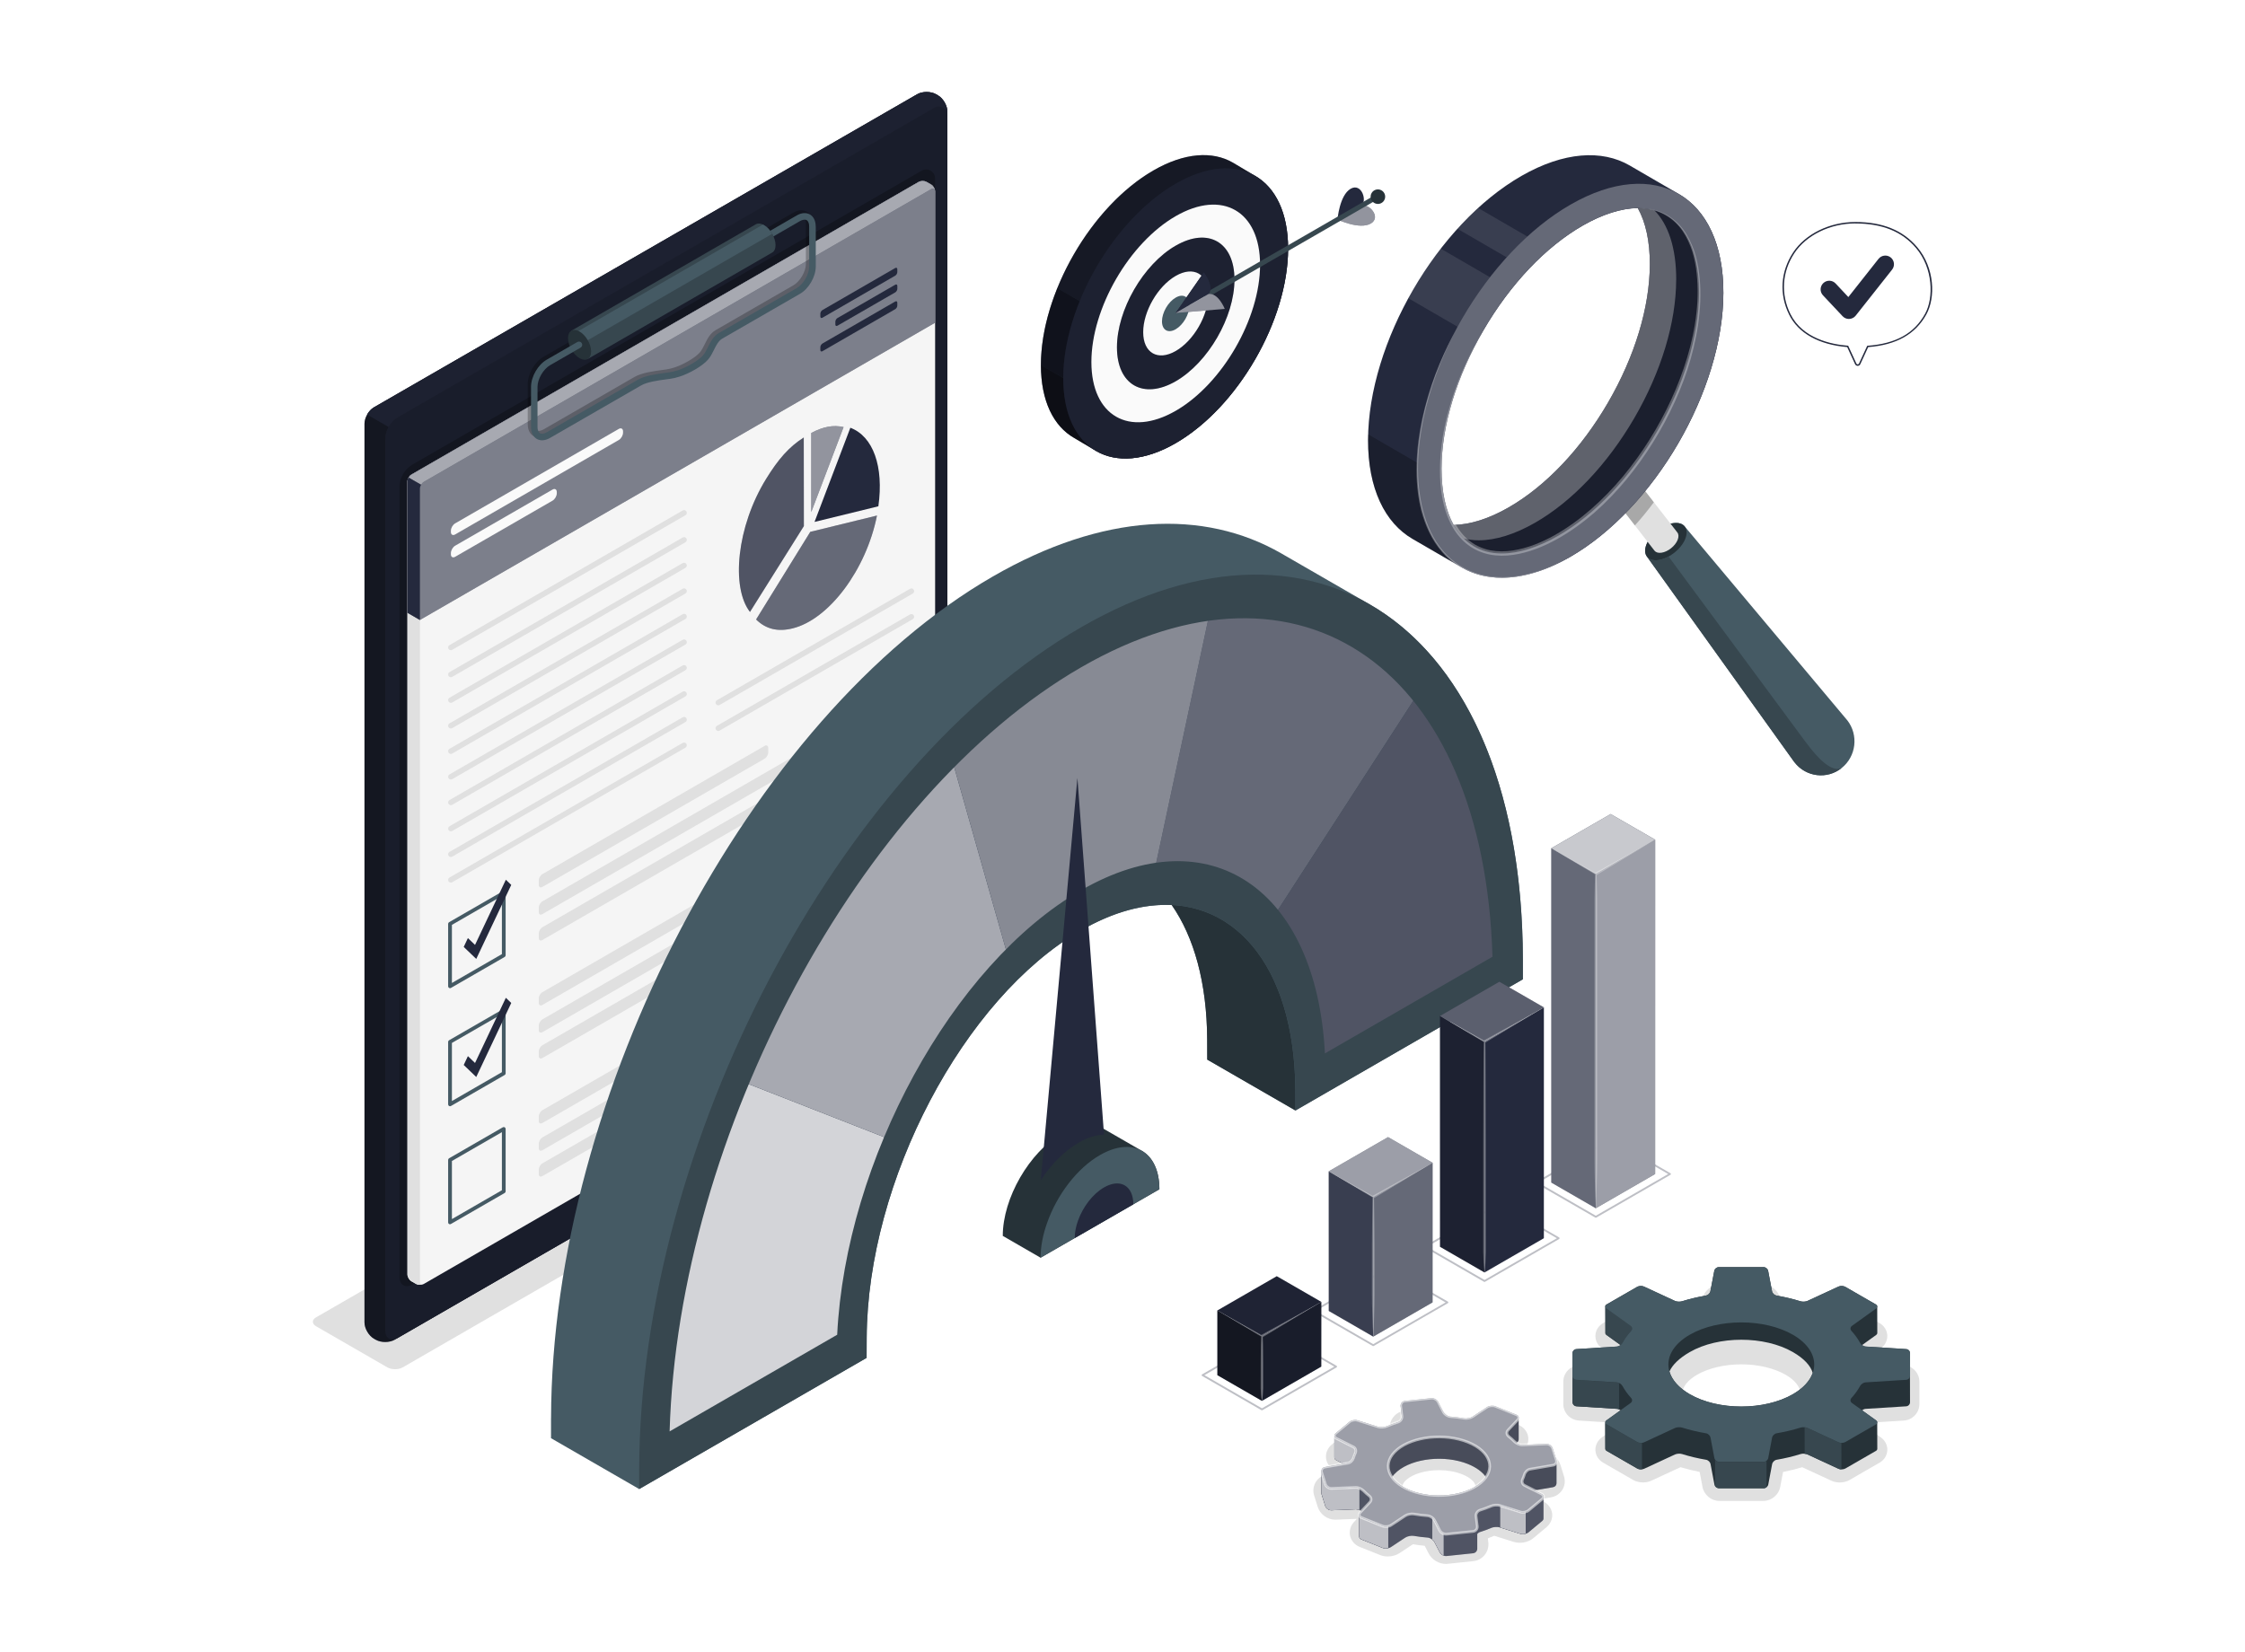 <svg width="610" height="449" viewBox="0 0 610 449" fill="none" xmlns="http://www.w3.org/2000/svg">
<rect x="0" y="0" width="610" height="449" fill="#808080" stroke="none"/>
<g clip-path="url(#clip0_1418_22014)">
<rect width="610" height="449" fill="white"/>
<rect width="610" height="449" rx="10" fill="white"/>
<g clip-path="url(#clip1_1418_22014)">
<path d="M467.174 407.901C464.973 407.901 463.006 406.269 462.595 404.108L461.822 400.022C460.032 399.67 458.281 399.24 456.618 398.732L448.674 402.407C448.009 402.72 447.226 402.877 446.433 402.877C445.749 402.877 444.712 402.759 443.714 402.183L435.594 397.5C434.351 396.786 433.569 395.535 433.5 394.166C433.432 392.798 434.087 391.478 435.251 390.637L439.507 387.577C439.302 387.284 439.116 386.991 438.93 386.688L429 386.062C426.632 385.906 424.773 383.931 424.773 381.555V375.514C424.773 373.138 426.632 371.164 429.01 371.007L438.94 370.382C439.125 370.079 439.311 369.785 439.517 369.492L435.251 366.432C434.087 365.591 433.432 364.281 433.5 362.903C433.569 361.534 434.351 360.283 435.594 359.57L443.724 354.887C444.721 354.31 445.749 354.193 446.443 354.193C447.246 354.193 448.018 354.359 448.684 354.662L456.628 358.338C458.291 357.829 460.032 357.399 461.832 357.047L462.605 352.971C463.016 350.81 464.982 349.178 467.184 349.178H479.129C481.33 349.178 483.297 350.801 483.708 352.971L484.48 357.057C486.271 357.409 488.012 357.839 489.685 358.348L497.619 354.672C498.285 354.359 499.067 354.193 499.869 354.193C500.554 354.193 501.591 354.31 502.589 354.887L510.709 359.57C511.952 360.283 512.734 361.534 512.803 362.903C512.871 364.272 512.216 365.591 511.052 366.432L506.796 369.492C507.001 369.785 507.187 370.079 507.373 370.382L517.293 371.007C519.671 371.154 521.529 373.138 521.529 375.514V381.555C521.529 383.931 519.671 385.906 517.303 386.062L507.373 386.688C507.187 386.991 507.001 387.284 506.796 387.577L511.061 390.637C512.226 391.478 512.881 392.788 512.813 394.166C512.744 395.535 511.961 396.786 510.719 397.5L502.589 402.192C501.591 402.769 500.564 402.886 499.869 402.886C499.067 402.886 498.294 402.72 497.629 402.417L489.685 398.741C488.012 399.25 486.271 399.68 484.48 400.032L483.708 404.108C483.297 406.269 481.33 407.901 479.129 407.901H467.184H467.174ZM461.138 373.598C458.614 375.055 457.166 376.853 457.166 378.545C457.166 380.236 458.614 382.034 461.138 383.491C464.249 385.28 468.622 386.316 473.151 386.316C477.681 386.316 482.054 385.29 485.165 383.501C487.689 382.044 489.137 380.246 489.137 378.554C489.137 376.863 487.689 375.064 485.165 373.608C482.054 371.819 477.681 370.782 473.151 370.782C468.622 370.782 464.249 371.809 461.138 373.598Z" fill="#E0E0E0"/>
<path d="M388.186 422.184L387.11 420.092C386.034 419.994 384.977 419.857 383.95 419.681C383.94 419.681 383.921 419.681 383.911 419.681L380.311 422.067C379.411 422.663 378.266 422.996 377.082 422.996C376.339 422.996 375.644 422.868 375.008 422.614L369.452 420.395C368.111 419.857 367.143 418.743 366.839 417.394C366.546 416.055 366.957 414.627 367.945 413.581L368.708 412.77L362.809 413.005C360.676 413.005 358.661 411.528 358.034 409.505L357.076 406.435C356.684 405.194 356.851 403.854 357.516 402.769C358.181 401.684 359.297 400.931 360.588 400.706L363.846 400.149L362.652 399.553C361.341 398.898 360.461 397.676 360.304 396.298C360.148 394.909 360.725 393.531 361.85 392.592L365.391 389.64C366.37 388.829 367.73 388.36 369.099 388.36C369.657 388.36 370.195 388.438 370.704 388.594L375.977 390.246C375.977 390.246 376.036 390.246 376.055 390.246C376.075 390.246 376.085 390.246 376.055 390.256C376.613 390.012 377.19 389.787 377.777 389.572L377.65 388.496C377.503 387.265 377.846 386.052 378.618 385.085C379.391 384.117 380.497 383.511 381.739 383.384L388.676 382.66C388.842 382.641 389.008 382.631 389.174 382.631C391.092 382.631 392.961 383.765 393.831 385.446L394.907 387.538C395.974 387.636 397.03 387.773 398.067 387.949C398.077 387.949 398.087 387.949 398.107 387.949L401.707 385.564C402.607 384.967 403.751 384.635 404.935 384.635C405.679 384.635 406.373 384.762 407.009 385.016L412.566 387.235C413.906 387.773 414.875 388.887 415.178 390.227C415.472 391.566 415.071 392.993 414.083 394.049L413.319 394.861L419.219 394.626C421.351 394.626 423.367 396.102 424.003 398.126L424.961 401.195C425.353 402.437 425.186 403.776 424.521 404.861C423.856 405.956 422.731 406.699 421.449 406.924L418.191 407.481L419.395 408.087C420.706 408.742 421.576 409.964 421.743 411.343C421.899 412.731 421.322 414.109 420.197 415.048L416.656 418C415.677 418.811 414.317 419.281 412.948 419.281C412.39 419.281 411.852 419.202 411.343 419.046L406.07 417.394C406.07 417.394 406.011 417.394 405.992 417.394C405.972 417.394 405.972 417.394 405.992 417.384C405.434 417.629 404.867 417.853 404.27 418.068L404.397 419.144C404.544 420.376 404.202 421.588 403.429 422.565C402.656 423.533 401.55 424.139 400.308 424.266L393.362 424.99C393.195 425.009 393.029 425.019 392.863 425.019C390.945 425.019 389.077 423.885 388.206 422.204L388.186 422.184ZM382.258 402.056C381.778 402.447 381.005 403.229 381.123 403.981C381.24 404.744 382.248 405.995 384.694 406.963C386.533 407.696 388.705 408.087 390.984 408.087C394.516 408.087 397.872 407.129 399.731 405.575C400.21 405.184 400.983 404.402 400.865 403.649C400.748 402.886 399.74 401.635 397.295 400.667C395.455 399.934 393.283 399.543 391.004 399.543C387.472 399.543 384.117 400.501 382.258 402.056Z" fill="#E0E0E0"/>
<path d="M105.244 371.604L85.874 360.43C84.719 359.765 84.719 358.68 85.874 358.015L234.823 272.144C235.977 271.479 237.856 271.479 239.01 272.144L258.381 283.269C259.535 283.934 259.535 285.009 258.381 285.684L109.432 371.604C108.277 372.269 106.399 372.269 105.244 371.604Z" fill="#E0E0E0"/>
<path d="M249.211 25.616L101.592 110.705C100.184 111.517 99.039 113.501 99.039 115.134V359.394C99.039 361.027 100.184 363.002 101.602 363.813L102.121 364.106C103.539 364.918 105.829 364.908 107.237 364.096L254.856 278.909C256.265 278.098 257.41 276.113 257.41 274.481V30.318C257.41 28.686 256.265 26.711 254.847 25.9L254.328 25.606C252.909 24.795 250.62 24.805 249.211 25.606V25.616Z" fill="#24293D"/>
<path opacity="0.45" d="M249.211 25.616L101.592 110.705C100.184 111.517 99.039 113.501 99.039 115.134V359.394C99.039 361.027 100.184 363.002 101.602 363.813L102.121 364.106C103.539 364.918 105.829 364.908 107.237 364.096L254.856 278.909C256.265 278.098 257.41 276.113 257.41 274.481V30.318C257.41 28.686 256.265 26.711 254.847 25.9L254.328 25.606C252.909 24.795 250.62 24.805 249.211 25.606V25.616Z" fill="black"/>
<path d="M257.419 274.657C257.419 276.905 255.844 278.332 253.887 279.457L108.215 363.51C106.268 364.634 104.684 363.725 104.684 361.466V119.464C104.684 116.952 106.024 114.635 108.206 113.374L253.878 29.282C255.453 28.373 257.419 29.507 257.419 31.325V274.657Z" fill="#24293D"/>
<path opacity="0.3" d="M257.419 274.657C257.419 276.905 255.844 278.332 253.887 279.457L108.215 363.51C106.268 364.634 104.684 363.725 104.684 361.466V119.464C104.684 116.952 106.024 114.635 108.206 113.374L253.878 29.282C255.453 28.373 257.419 29.507 257.419 31.325V274.657Z" fill="black"/>
<path d="M257.42 30.318V31.325C257.42 29.517 255.454 28.383 253.879 29.292L108.197 113.374C107.101 113.99 106.23 114.889 105.624 115.945C105.604 115.974 105.594 115.994 105.585 116.023L99.754 112.66C100.224 111.839 100.869 111.126 101.593 110.715L249.212 25.616C250.631 24.795 252.92 24.795 254.329 25.616L254.847 25.919C256.266 26.73 257.42 28.705 257.42 30.338V30.318Z" fill="#24293D"/>
<path opacity="0.2" d="M257.42 30.318V31.325C257.42 29.517 255.454 28.383 253.879 29.292L108.197 113.374C107.101 113.99 106.23 114.889 105.624 115.945C105.604 115.974 105.594 115.994 105.585 116.023L99.754 112.66C100.224 111.839 100.869 111.126 101.593 110.715L249.212 25.616C250.631 24.795 252.92 24.795 254.329 25.616L254.847 25.919C256.266 26.73 257.42 28.705 257.42 30.338V30.318Z" fill="black"/>
<path opacity="0.25" d="M254.086 264.304C254.086 266.621 252.462 268.097 250.447 269.25L112.171 349.041C110.165 350.195 108.531 349.266 108.531 346.939V132.486C108.531 129.895 109.911 127.51 112.151 126.21L250.437 46.389C252.051 45.451 254.076 46.624 254.076 48.491V264.304H254.086Z" fill="black"/>
<path d="M111.791 128.967L249.607 49.45C250.204 49.107 251.182 49.107 251.779 49.45L253.002 50.153C253.599 50.495 254.088 51.346 254.088 52.03V267.51C254.088 268.205 253.599 269.045 253.002 269.387L115.196 348.914C114.599 349.256 113.62 349.256 113.024 348.914L111.801 348.21C111.204 347.868 110.715 347.018 110.715 346.333V130.853C110.715 130.159 111.204 129.318 111.801 128.976L111.791 128.967Z" fill="#F5F5F5"/>
<path d="M114.929 349.031C114.802 349.08 114.675 349.119 114.528 349.139C114.46 349.139 114.382 349.159 114.323 349.168C114.108 349.188 113.883 349.168 113.658 349.139C113.511 349.11 113.384 349.08 113.257 349.031C113.168 349.002 113.09 348.953 113.012 348.914L111.789 348.21C111.183 347.858 110.703 347.027 110.703 346.333V130.863C110.703 130.511 110.821 130.13 111.016 129.797L114.411 131.753C114.215 132.095 114.098 132.476 114.098 132.818V348.288C114.098 348.885 114.45 349.178 114.929 349.031Z" fill="#E0E0E0"/>
<path d="M253 50.153L251.777 49.45C251.18 49.107 250.202 49.107 249.605 49.45L111.789 128.967C111.192 129.309 110.703 130.159 110.703 130.844V166.516L114.098 168.49L254.076 87.712V52.03C254.076 51.336 253.587 50.495 252.99 50.153H253Z" fill="#24293D"/>
<path opacity="0.4" d="M253 50.153L251.777 49.45C251.18 49.107 250.202 49.107 249.605 49.45L111.789 128.967C111.192 129.309 110.703 130.159 110.703 130.844V166.516L114.098 168.49L254.076 87.712V52.03C254.076 51.336 253.587 50.495 252.99 50.153H253Z" fill="white"/>
<path d="M254.044 51.708C253.907 51.268 253.496 51.121 252.997 51.405L115.191 130.932C114.888 131.107 114.614 131.401 114.418 131.743L111.023 129.788C111.219 129.446 111.493 129.143 111.796 128.976L249.603 49.45C250.199 49.098 251.178 49.098 251.765 49.45L252.997 50.153C253.506 50.456 253.937 51.102 254.044 51.708Z" fill="#24293D"/>
<path opacity="0.6" d="M254.044 51.708C253.907 51.268 253.496 51.121 252.997 51.405L115.191 130.932C114.888 131.107 114.614 131.401 114.418 131.743L111.023 129.788C111.219 129.446 111.493 129.143 111.796 128.976L249.603 49.45C250.199 49.098 251.178 49.098 251.765 49.45L252.997 50.153C253.506 50.456 253.937 51.102 254.044 51.708Z" fill="white"/>
<path d="M110.703 130.853V166.535L114.098 168.49V132.799C114.098 132.456 114.225 132.075 114.411 131.733L111.016 129.778C110.811 130.11 110.703 130.501 110.703 130.843V130.853Z" fill="#24293D"/>
<path d="M122.274 268.546C122.186 268.546 122.098 268.527 122.02 268.478C121.863 268.39 121.766 268.214 121.766 268.038V251.067C121.766 250.881 121.863 250.715 122.02 250.627L136.626 242.2C136.783 242.112 136.979 242.112 137.135 242.2C137.292 242.288 137.389 242.464 137.389 242.64V259.621C137.389 259.807 137.292 259.973 137.135 260.061L122.529 268.488C122.45 268.537 122.362 268.556 122.274 268.556V268.546ZM122.793 251.35V267.139L136.372 259.298V243.51L122.793 251.35Z" fill="#455A64"/>
<path d="M146.383 239.287V240.46C146.383 241.095 146.833 241.349 147.381 241.037L207.743 206.195C208.291 205.883 208.741 205.101 208.741 204.465V203.292C208.741 202.657 208.291 202.402 207.743 202.715L147.381 237.556C146.833 237.879 146.383 238.651 146.383 239.287Z" fill="#E0E0E0"/>
<path d="M146.383 246.677V247.851C146.383 248.486 146.833 248.74 147.381 248.427L245.761 191.649C246.309 191.326 246.759 190.554 246.759 189.919V188.746C246.759 188.11 246.309 187.856 245.761 188.169L147.381 244.957C146.833 245.28 146.383 246.052 146.383 246.687V246.677Z" fill="#E0E0E0"/>
<path d="M146.383 253.716V254.889C146.383 255.525 146.833 255.779 147.381 255.466L245.761 198.688C246.309 198.365 246.759 197.593 246.759 196.957V195.784C246.759 195.149 246.309 194.895 245.761 195.207L147.381 251.986C146.833 252.308 146.383 253.081 146.383 253.716Z" fill="#E0E0E0"/>
<path d="M129.405 260.608L126 257.343L127.135 254.938L129.072 256.795L137.446 239.082L138.914 240.489L129.405 260.608Z" fill="#24293D"/>
<path d="M122.274 300.631C122.186 300.631 122.098 300.612 122.02 300.563C121.863 300.475 121.766 300.299 121.766 300.123V283.152C121.766 282.966 121.863 282.8 122.02 282.712L136.626 274.285C136.783 274.197 136.979 274.197 137.135 274.285C137.292 274.373 137.389 274.549 137.389 274.725V291.706C137.389 291.892 137.292 292.058 137.135 292.146L122.529 300.573C122.45 300.621 122.362 300.641 122.274 300.641V300.631ZM122.793 283.435V299.224L136.372 291.383V275.595L122.793 283.435Z" fill="#455A64"/>
<path d="M146.383 271.362V272.535C146.383 273.171 146.833 273.425 147.381 273.112L207.743 238.271C208.291 237.958 208.741 237.176 208.741 236.54V235.367C208.741 234.732 208.291 234.478 207.743 234.79L147.381 269.632C146.833 269.944 146.383 270.727 146.383 271.362Z" fill="#E0E0E0"/>
<path d="M146.383 278.762V279.936C146.383 280.571 146.833 280.825 147.381 280.512L245.761 223.734C246.309 223.421 246.759 222.639 246.759 222.004V220.831C246.759 220.195 246.309 219.941 245.761 220.254L147.381 277.032C146.833 277.355 146.383 278.127 146.383 278.762Z" fill="#E0E0E0"/>
<path d="M146.383 285.791V286.964C146.383 287.6 146.833 287.854 147.381 287.541L245.761 230.763C246.309 230.44 246.759 229.668 246.759 229.032V227.859C246.759 227.224 246.309 226.97 245.761 227.283L147.381 284.061C146.833 284.384 146.383 285.156 146.383 285.791Z" fill="#E0E0E0"/>
<path d="M129.405 292.693L126 289.428L127.135 287.023L129.072 288.88L137.446 271.167L138.914 272.574L129.405 292.693Z" fill="#24293D"/>
<path d="M122.274 332.715C122.186 332.715 122.098 332.696 122.02 332.647C121.863 332.559 121.766 332.383 121.766 332.207V315.226C121.766 315.04 121.863 314.874 122.02 314.786L136.626 306.359C136.783 306.271 136.979 306.271 137.135 306.359C137.292 306.447 137.389 306.623 137.389 306.799V323.77C137.389 323.956 137.292 324.122 137.135 324.21L122.529 332.637C122.45 332.686 122.362 332.705 122.274 332.705V332.715ZM122.793 315.519V331.307L136.372 323.467V307.679L122.793 315.519Z" fill="#455A64"/>
<path d="M146.383 303.446V304.619C146.383 305.254 146.833 305.509 147.381 305.196L207.743 270.355C208.291 270.042 208.741 269.26 208.741 268.624V267.451C208.741 266.816 208.291 266.562 207.743 266.874L147.381 301.716C146.833 302.038 146.383 302.811 146.383 303.446Z" fill="#E0E0E0"/>
<path d="M146.383 310.846V312.02C146.383 312.655 146.833 312.909 147.381 312.596L245.761 255.818C246.309 255.505 246.759 254.723 246.759 254.088V252.915C246.759 252.279 246.309 252.025 245.761 252.338L147.381 309.116C146.833 309.439 146.383 310.211 146.383 310.846Z" fill="#E0E0E0"/>
<path d="M146.383 317.875V319.048C146.383 319.684 146.833 319.938 147.381 319.625L245.761 262.847C246.309 262.524 246.759 261.752 246.759 261.116V259.943C246.759 259.308 246.309 259.054 245.761 259.367L147.381 316.155C146.833 316.477 146.383 317.25 146.383 317.885V317.875Z" fill="#E0E0E0"/>
<path d="M195.16 191.688C194.906 191.688 194.652 191.552 194.515 191.317C194.309 190.965 194.427 190.506 194.789 190.3L247.276 160.015C247.638 159.809 248.088 159.936 248.293 160.288C248.499 160.64 248.381 161.1 248.019 161.305L195.532 191.591C195.415 191.659 195.288 191.688 195.16 191.688Z" fill="#E0E0E0"/>
<path d="M195.16 198.649C194.906 198.649 194.652 198.512 194.515 198.277C194.309 197.925 194.427 197.466 194.789 197.261L247.276 166.975C247.638 166.77 248.088 166.897 248.293 167.249C248.499 167.601 248.381 168.06 248.019 168.265L195.532 198.551C195.415 198.62 195.288 198.649 195.16 198.649Z" fill="#E0E0E0"/>
<path d="M122.508 184.044C122.254 184.044 121.999 183.907 121.862 183.672C121.657 183.32 121.774 182.861 122.136 182.656L185.502 146.074C185.864 145.869 186.314 145.986 186.52 146.348C186.725 146.7 186.608 147.159 186.246 147.365L122.88 183.946C122.763 184.015 122.635 184.044 122.508 184.044Z" fill="#E0E0E0"/>
<path d="M122.508 191.004C122.254 191.004 121.999 190.867 121.862 190.633C121.657 190.281 121.774 189.821 122.136 189.616L185.502 153.035C185.864 152.829 186.314 152.947 186.52 153.308C186.725 153.66 186.608 154.12 186.246 154.325L122.88 190.907C122.763 190.975 122.635 191.004 122.508 191.004Z" fill="#E0E0E0"/>
<path d="M122.508 197.974C122.254 197.974 121.999 197.838 121.862 197.603C121.657 197.251 121.774 196.792 122.136 196.586L185.502 160.005C185.864 159.8 186.314 159.917 186.52 160.279C186.725 160.631 186.608 161.09 186.246 161.295L122.88 197.877C122.763 197.945 122.635 197.974 122.508 197.974Z" fill="#E0E0E0"/>
<path d="M122.508 204.886C122.254 204.886 121.999 204.749 121.862 204.515C121.657 204.163 121.774 203.703 122.136 203.498L185.502 166.917C185.864 166.711 186.314 166.829 186.52 167.19C186.725 167.542 186.608 168.002 186.246 168.207L122.88 204.788C122.763 204.857 122.635 204.886 122.508 204.886Z" fill="#E0E0E0"/>
<path d="M122.508 176.702C122.254 176.702 121.999 176.565 121.862 176.331C121.657 175.979 121.774 175.519 122.136 175.314L185.502 138.732C185.864 138.527 186.314 138.645 186.52 139.006C186.725 139.358 186.608 139.818 186.246 140.023L122.88 176.604C122.763 176.673 122.635 176.702 122.508 176.702Z" fill="#E0E0E0"/>
<path d="M122.508 211.847C122.254 211.847 121.999 211.71 121.862 211.475C121.657 211.123 121.774 210.664 122.136 210.458L185.502 173.877C185.864 173.672 186.314 173.789 186.52 174.151C186.725 174.503 186.608 174.962 186.246 175.167L122.88 211.749C122.763 211.817 122.635 211.847 122.508 211.847Z" fill="#E0E0E0"/>
<path d="M122.508 218.817C122.254 218.817 121.999 218.68 121.862 218.445C121.657 218.093 121.774 217.634 122.136 217.429L185.502 180.847C185.864 180.642 186.314 180.759 186.52 181.121C186.725 181.473 186.608 181.932 186.246 182.138L122.88 218.719C122.763 218.787 122.635 218.817 122.508 218.817Z" fill="#E0E0E0"/>
<path d="M122.508 225.933C122.254 225.933 121.999 225.797 121.862 225.562C121.657 225.21 121.774 224.751 122.136 224.545L185.502 187.964C185.864 187.759 186.314 187.876 186.52 188.238C186.725 188.59 186.608 189.049 186.246 189.254L122.88 225.836C122.763 225.904 122.635 225.933 122.508 225.933Z" fill="#E0E0E0"/>
<path d="M122.508 232.904C122.254 232.904 121.999 232.767 121.862 232.532C121.657 232.18 121.774 231.721 122.136 231.515L185.502 194.934C185.864 194.729 186.314 194.856 186.52 195.208C186.725 195.56 186.608 196.019 186.246 196.224L122.88 232.806C122.763 232.874 122.635 232.904 122.508 232.904Z" fill="#E0E0E0"/>
<path d="M122.508 239.864C122.254 239.864 121.999 239.727 121.862 239.492C121.657 239.141 121.774 238.681 122.136 238.476L185.502 201.894C185.864 201.689 186.314 201.816 186.52 202.168C186.725 202.52 186.608 202.98 186.246 203.185L122.88 239.766C122.763 239.835 122.635 239.864 122.508 239.864Z" fill="#E0E0E0"/>
<path d="M218.395 118.897L218.425 142.975L203.779 166.31C198.614 159.692 200.12 143.171 208.191 130.1C211.449 124.831 214.335 121.468 218.405 118.887L218.395 118.897Z" fill="#24293D"/>
<path opacity="0.2" d="M218.395 118.897L218.425 142.975L203.779 166.31C198.614 159.692 200.12 143.171 208.191 130.1C211.449 124.831 214.335 121.468 218.405 118.887L218.395 118.897Z" fill="white"/>
<path d="M238.284 140.121C235.388 154.755 225.282 168.353 215.332 170.778C211.331 171.765 208.083 170.964 205.441 168.353L220.165 144.539L238.274 140.111L238.284 140.121Z" fill="#24293D"/>
<path opacity="0.3" d="M238.284 140.121C235.388 154.755 225.282 168.353 215.332 170.778C211.331 171.765 208.083 170.964 205.441 168.353L220.165 144.539L238.274 140.111L238.284 140.121Z" fill="white"/>
<path d="M238.656 137.599L221.32 141.841L231.055 116.248C237.257 118.584 240.182 126.777 238.666 137.599H238.656Z" fill="#24293D"/>
<path d="M229.215 116.062L220.43 139.163V117.665C223.697 115.935 226.417 115.436 229.215 116.062Z" fill="#24293D"/>
<path opacity="0.5" d="M229.215 116.062L220.43 139.163V117.665C223.697 115.935 226.417 115.436 229.215 116.062Z" fill="white"/>
<path d="M123.68 142.232L168.125 116.571C168.761 116.199 169.289 116.502 169.289 117.235V117.578C169.289 118.32 168.771 119.22 168.125 119.582L123.68 145.243C123.044 145.615 122.516 145.312 122.516 144.579V144.236C122.516 143.493 123.034 142.594 123.68 142.232Z" fill="#FAFAFA"/>
<path d="M123.68 148.303L150.124 133.053C150.76 132.681 151.288 132.984 151.288 133.717V134.059C151.288 134.802 150.77 135.702 150.124 136.063L123.68 151.314C123.044 151.685 122.516 151.382 122.516 150.649V150.307C122.516 149.564 123.034 148.674 123.68 148.303Z" fill="#FAFAFA"/>
<path d="M223.476 84.261L243.238 72.843C243.561 72.657 243.815 72.804 243.815 73.175V73.928C243.815 74.3 243.561 74.74 243.238 74.925L223.476 86.344C223.153 86.529 222.898 86.383 222.898 86.011V85.258C222.898 84.887 223.153 84.447 223.476 84.261Z" fill="#24293D"/>
<path d="M223.476 93.353L243.238 81.945C243.561 81.759 243.815 81.906 243.815 82.277V83.03C243.815 83.401 243.561 83.851 243.238 84.027L223.476 95.445C223.153 95.631 222.898 95.484 222.898 95.113V94.36C222.898 93.989 223.153 93.549 223.476 93.363V93.353Z" fill="#24293D"/>
<path d="M227.554 86.432L243.246 77.379C243.569 77.194 243.823 77.34 243.823 77.712V78.464C243.823 78.836 243.569 79.285 243.246 79.462L227.554 88.514C227.231 88.7 226.977 88.553 226.977 88.181V87.429C226.977 87.057 227.231 86.617 227.554 86.432Z" fill="#24293D"/>
<path opacity="0.25" d="M220.764 60.77V71.67C220.764 74.437 218.876 77.692 216.489 79.07L195.367 91.251C194.32 91.857 193.723 93.06 193.097 94.321C192.637 95.25 192.158 96.208 191.463 96.99C189.82 98.847 186.249 100.783 183.715 101.594C182.864 101.868 182.013 102.063 181.181 102.181C180.858 102.23 180.506 102.278 180.144 102.318C177.845 102.63 174.969 103.021 173.286 103.989L148.564 118.242C147.82 118.673 147.087 118.888 146.412 118.888C145.893 118.888 145.404 118.761 144.964 118.516C143.956 117.93 143.398 116.776 143.398 115.271V104.371C143.398 101.604 145.277 98.349 147.674 96.97L155.98 92.18C155.98 92.18 156.048 92.141 156.097 92.131C156.498 91.955 156.968 92.112 157.193 92.503C157.418 92.884 157.31 93.382 156.958 93.627C156.929 93.666 156.899 93.686 156.86 93.705L148.554 98.495C146.725 99.561 145.159 102.249 145.159 104.361V115.261C145.159 116.102 145.404 116.717 145.844 116.972C146.275 117.226 146.94 117.118 147.674 116.708L172.396 102.445C174.382 101.301 177.444 100.89 179.9 100.558C180.262 100.509 180.604 100.46 180.927 100.411C181.651 100.304 182.414 100.138 183.177 99.893C185.417 99.189 188.753 97.371 190.123 95.817C190.661 95.21 191.062 94.389 191.493 93.529C192.207 92.072 192.95 90.577 194.457 89.716L215.579 77.536C217.408 76.47 218.974 73.782 218.974 71.67V60.77C218.974 59.939 218.729 59.313 218.289 59.059C217.858 58.805 217.183 58.913 216.459 59.323L209.269 63.478C209.034 62.94 208.721 62.412 208.369 61.953L215.579 57.788C216.88 57.026 218.162 56.938 219.179 57.515C220.187 58.101 220.745 59.255 220.745 60.76L220.764 60.77Z" fill="black"/>
<path d="M205.356 60.965C205.923 60.633 206.716 60.672 207.586 61.18C209.318 62.177 210.727 64.611 210.727 66.615C210.727 67.622 210.374 68.326 209.797 68.649L159.688 97.566L155.246 89.882L205.356 60.965Z" fill="#37474F"/>
<path d="M157.476 93.743L209.816 63.546C209.249 62.558 208.456 61.688 207.585 61.19C207.478 61.131 207.38 61.102 207.282 61.053L155.754 90.781L157.466 93.753L157.476 93.743Z" fill="#455A64"/>
<path d="M157.476 90.097C155.745 89.1 154.336 89.911 154.336 91.905C154.336 93.9 155.745 96.334 157.476 97.341C159.208 98.338 160.617 97.527 160.617 95.532C160.617 93.538 159.208 91.104 157.476 90.097Z" fill="#263238"/>
<path d="M221.655 61.542V72.442C221.655 75.209 219.767 78.464 217.379 79.843L196.257 92.023C195.211 92.629 194.614 93.832 193.988 95.093C193.528 96.022 193.049 96.98 192.354 97.762C190.71 99.619 187.14 101.564 184.606 102.366C183.755 102.64 182.903 102.835 182.072 102.953C181.749 103.002 181.397 103.05 181.035 103.09C178.736 103.402 175.859 103.793 174.177 104.761L149.455 119.014C148.711 119.445 147.977 119.66 147.302 119.66C146.784 119.66 146.295 119.533 145.854 119.288C144.847 118.702 144.289 117.548 144.289 116.043V105.142C144.289 102.376 146.167 99.121 148.564 97.742L156.87 92.952C156.87 92.952 156.939 92.913 156.988 92.903C157.389 92.727 157.858 92.883 158.083 93.275C158.308 93.656 158.201 94.154 157.849 94.399C157.819 94.438 157.79 94.457 157.751 94.477L149.445 99.267C147.615 100.333 146.05 103.021 146.05 105.133V116.033C146.05 116.874 146.295 117.489 146.735 117.744C147.165 117.998 147.831 117.89 148.564 117.48L173.287 103.217C175.272 102.073 178.335 101.662 180.79 101.33C181.152 101.281 181.495 101.232 181.817 101.183C182.541 101.076 183.305 100.91 184.068 100.665C186.308 99.961 189.644 98.143 191.014 96.589C191.552 95.983 191.953 95.161 192.383 94.301C193.098 92.844 193.841 91.349 195.348 90.488L216.47 78.308C218.299 77.242 219.864 74.554 219.864 72.442V61.542C219.864 60.711 219.62 60.085 219.18 59.831C218.749 59.577 218.074 59.685 217.35 60.095L210.159 64.25C209.925 63.712 209.612 63.184 209.259 62.725L216.47 58.56C217.771 57.798 219.052 57.71 220.07 58.287C221.077 58.873 221.635 60.027 221.635 61.532L221.655 61.542Z" fill="#455A64"/>
<path d="M149.729 385.379C149.934 297.337 203.791 194.729 269.778 156.662C299.666 139.417 327.069 138.293 348.113 150.376C352.163 152.703 368.109 161.931 372.072 164.199C397.498 178.785 413.67 212.648 413.787 260.687V266.142L351.996 301.795L328.037 287.972L328.018 282.575C327.949 267.061 324.408 254.616 318.381 245.965C310.887 245.593 302.533 247.773 293.737 252.847C261.805 271.265 235.684 320.946 235.498 363.598L235.478 369.023L173.678 404.676L149.719 390.853V385.388L149.729 385.379Z" fill="#455A64"/>
<path d="M311.094 246.366C313.598 245.975 316.034 245.848 318.382 245.955C324.399 254.607 327.95 267.051 328.009 282.566L328.028 287.962L351.988 301.785L351.968 296.389C351.821 261.968 334.622 242.631 311.094 246.356V246.366Z" fill="#263238"/>
<path d="M312.893 240.334C325.474 238.486 336.314 242.836 343.984 252.319L387.362 185.276C373.118 167.523 352.926 159.36 329.456 162.791L312.883 240.334H312.893Z" fill="#24293D"/>
<path opacity="0.3" d="M312.893 240.334C325.474 238.486 336.314 242.836 343.984 252.319L387.362 185.276C373.118 167.523 352.926 159.36 329.456 162.791L312.883 240.334H312.893Z" fill="white"/>
<path d="M258 204.026L274.573 262.446C280.609 256.366 287.056 251.243 293.738 247.392C300.42 243.54 306.867 241.223 312.903 240.333L329.476 162.791C318.216 164.424 306.212 168.725 293.748 175.92C281.274 183.115 269.27 192.666 258.02 204.016L258 204.026Z" fill="#24293D"/>
<path opacity="0.45" d="M258 204.026L274.573 262.446C280.609 256.366 287.056 251.243 293.738 247.392C300.42 243.54 306.867 241.223 312.903 240.333L329.476 162.791C318.216 164.424 306.212 168.725 293.748 175.92C281.274 183.115 269.27 192.666 258.02 204.016L258 204.026Z" fill="white"/>
<path d="M200.096 293.329L243.474 310.309C251.145 291.97 261.984 275.116 274.566 262.447L257.993 204.026C234.523 227.684 214.321 259.152 200.086 293.329H200.096Z" fill="#24293D"/>
<path opacity="0.6" d="M200.096 293.329L243.474 310.309C251.145 291.97 261.984 275.116 274.566 262.447L257.993 204.026C234.523 227.684 214.321 259.152 200.086 293.329H200.096Z" fill="white"/>
<path d="M177.758 396.865L231.409 365.915C231.477 347.673 235.958 328.287 243.472 310.309L200.093 293.329C186.122 326.811 177.846 362.913 177.768 396.865H177.758Z" fill="#24293D"/>
<path opacity="0.8" d="M177.758 396.865L231.409 365.915C231.477 347.673 235.958 328.287 243.472 310.309L200.093 293.329C186.122 326.811 177.846 362.913 177.768 396.865H177.758Z" fill="white"/>
<path d="M343.996 252.319C351.51 261.616 355.99 275.849 356.059 294.003L409.71 263.053C409.632 229.199 401.355 202.638 387.385 185.276L344.006 252.319H343.996Z" fill="#24293D"/>
<path opacity="0.2" d="M343.996 252.319C351.51 261.616 355.99 275.849 356.059 294.003L409.71 263.053C409.632 229.199 401.355 202.638 387.385 185.276L344.006 252.319H343.996Z" fill="white"/>
<path d="M173.678 399.202C173.883 311.16 227.74 208.552 293.728 170.485C359.725 132.408 413.582 172.87 413.777 260.687V266.142L351.987 301.795L351.967 296.399C351.781 253.961 325.66 234.419 293.728 252.847C261.795 271.265 235.674 320.946 235.488 363.598L235.469 369.024L173.668 404.676V399.212L173.678 399.202ZM293.737 241.947C328.781 221.73 357.7 241.614 359.999 286.281L405.53 260.013C403.182 181.952 353.865 146.671 293.737 181.366C233.61 216.06 184.293 308.237 181.945 389.006L227.476 362.738C229.784 315.413 258.694 262.163 293.737 241.947Z" fill="#37474F"/>
<path d="M315.006 323.213L282.741 341.807L272.469 335.873C272.469 325.609 279.689 313.095 288.591 307.963C293.053 305.392 297.083 305.148 299.999 306.839C301.672 307.797 307.688 311.287 309.899 312.548C310.036 312.626 310.163 312.685 310.291 312.763C313.206 314.454 315.026 318.052 315.026 323.204L315.006 323.213Z" fill="#263238"/>
<path d="M299.98 308.364C297.887 308.423 295.539 309.127 293.073 310.554C289.17 312.812 285.579 316.468 282.801 320.75L292.75 211.397L299.98 308.364Z" fill="#24293D"/>
<path d="M315.007 323.214L282.742 341.808C282.742 338.758 283.388 335.483 284.533 332.296C287.194 324.749 292.613 317.505 298.884 313.907C303.14 311.453 307.014 311.121 309.9 312.558C310.037 312.636 310.165 312.695 310.292 312.773C313.207 314.464 315.027 318.062 315.027 323.214H315.007Z" fill="#455A64"/>
<path d="M307.933 327.3L292.016 336.47C292.016 334.964 292.329 333.351 292.896 331.777C294.207 328.053 296.888 324.484 299.979 322.705C302.083 321.493 303.99 321.327 305.409 322.04C305.477 322.079 305.536 322.109 305.605 322.148C307.043 322.979 307.943 324.758 307.943 327.3H307.933Z" fill="#24293D"/>
<path d="M334.992 44.2C329.465 41.003 321.824 41.453 313.381 46.331C296.505 56.068 282.828 79.745 282.828 99.209C282.828 108.975 286.272 115.828 291.838 119.005C293.286 119.826 296.388 121.732 297.845 122.573C303.373 125.77 311.014 125.31 319.447 120.442C336.323 110.705 349.99 87.028 349.99 67.564C349.99 57.837 346.576 51.004 341.048 47.807" fill="#24293D"/>
<path opacity="0.65" d="M282.84 99.209C282.84 108.975 286.284 115.828 291.85 119.005C293.298 119.826 296.399 121.733 297.857 122.573C303.385 125.77 311.015 125.311 319.458 120.442L282.84 99.209Z" fill="black"/>
<path opacity="0.55" d="M287.289 78.289C284.462 85.269 282.828 92.483 282.828 99.209L319.447 120.442C325.268 117.079 330.707 112.064 335.344 106.13L287.289 78.298V78.289Z" fill="black"/>
<path opacity="0.4" d="M335.344 106.12C344.13 94.859 349.999 80.302 349.999 67.555C349.999 57.828 346.585 50.994 341.058 47.797L334.992 44.19C329.464 40.993 321.824 41.443 313.381 46.321C302.336 52.695 292.65 65.052 287.289 78.288L335.344 106.12Z" fill="black"/>
<path d="M319.447 49.928C302.581 59.665 288.895 83.342 288.895 102.806C288.895 122.28 302.571 130.169 319.447 120.432C336.324 110.695 350.01 87.018 350 67.554C349.981 48.09 336.304 40.192 319.447 49.928Z" fill="#24293D"/>
<path opacity="0.2" d="M319.447 49.928C302.581 59.665 288.895 83.342 288.895 102.806C288.895 122.28 302.571 130.169 319.447 120.432C336.324 110.695 350.01 87.018 350 67.554C349.981 48.09 336.304 40.192 319.447 49.928Z" fill="black"/>
<path d="M319.459 58.736C306.8 66.039 296.537 83.802 296.547 98.407C296.557 113.012 306.809 118.936 319.469 111.634C332.128 104.331 342.381 86.568 342.381 71.963C342.381 57.358 332.119 51.434 319.459 58.736Z" fill="#FAFAFA"/>
<path d="M319.458 66.753C310.634 71.846 303.492 84.223 303.492 94.399C303.492 104.576 310.644 108.701 319.458 103.618C328.273 98.525 335.425 86.158 335.425 75.972C335.425 65.785 328.273 61.67 319.458 66.763V66.753Z" fill="#24293D"/>
<path opacity="0.2" d="M319.458 66.753C310.634 71.846 303.492 84.223 303.492 94.399C303.492 104.576 310.644 108.701 319.458 103.618C328.273 98.525 335.425 86.158 335.425 75.972C335.425 65.785 328.273 61.67 319.458 66.763V66.753Z" fill="black"/>
<path d="M319.459 74.984C314.577 77.8 310.615 84.653 310.625 90.283C310.625 95.914 314.587 98.202 319.469 95.386C324.351 92.571 328.303 85.718 328.303 80.087C328.303 74.456 324.341 72.169 319.459 74.984Z" fill="#FAFAFA"/>
<path d="M319.454 80.879C317.39 82.072 315.727 84.956 315.727 87.331C315.727 89.707 317.399 90.674 319.454 89.482C321.508 88.289 323.181 85.405 323.181 83.03C323.181 80.654 321.508 79.686 319.454 80.879Z" fill="#455A64"/>
<path d="M363.42 59.666C363.42 59.666 363.938 53.067 366.991 51.297C370.043 49.538 371.697 54.885 369.72 56.019L363.41 59.656L363.42 59.666Z" fill="#24293D"/>
<path d="M363.422 59.666C363.422 59.666 369.409 62.511 372.462 60.751C375.514 58.991 371.708 54.885 369.732 56.029L363.422 59.666Z" fill="#24293D"/>
<path opacity="0.5" d="M363.422 59.666C363.422 59.666 369.409 62.511 372.462 60.751C375.514 58.991 371.708 54.885 369.732 56.029L363.422 59.666Z" fill="white"/>
<path d="M327.225 79.794L374.223 52.666L374.889 53.839L327.117 81.407L327.225 79.794Z" fill="#37474F"/>
<path d="M373.409 55.159C372.46 54.611 372.137 53.409 372.685 52.461C373.233 51.512 374.436 51.19 375.385 51.737C376.334 52.285 376.657 53.487 376.109 54.435C375.561 55.384 374.358 55.706 373.409 55.159Z" fill="#263238"/>
<path d="M328.387 79.892C330.001 77.761 327.076 74.065 327.076 74.065L319.445 85.044L328.387 79.882V79.892Z" fill="#24293D"/>
<path d="M328.387 79.892C330.001 77.761 327.076 74.065 327.076 74.065L319.445 85.044L328.387 79.882V79.892Z" fill="#24293D"/>
<path d="M332.78 83.939C332.78 83.939 331.048 79.56 328.387 79.892L319.445 85.054L332.78 83.949V83.939Z" fill="#24293D"/>
<path opacity="0.5" d="M332.78 83.939C332.78 83.939 331.048 79.56 328.387 79.892L319.445 85.054L332.78 83.949V83.939Z" fill="white"/>
<path d="M501.822 195.628C501.822 195.628 501.783 195.569 501.753 195.54L457.778 143.093C457.181 142.32 456.085 141.959 454.628 142.174C451.712 142.604 448.464 145.194 447.369 147.961C446.821 149.349 446.919 150.512 447.515 151.285L487.431 206.958C487.45 206.988 487.48 207.017 487.499 207.037C487.538 207.085 487.568 207.134 487.607 207.183C490.718 211.191 496.451 211.885 500.403 208.728C504.366 205.57 505.05 199.763 501.939 195.755C501.9 195.706 501.861 195.667 501.822 195.618V195.628Z" fill="#455A64"/>
<path d="M447.366 147.961C446.27 150.727 447.747 152.634 450.663 152.203C453.578 151.773 456.826 149.183 457.922 146.416C459.017 143.65 457.54 141.743 454.625 142.173C451.709 142.604 448.461 145.194 447.366 147.961Z" fill="#263238"/>
<path d="M490.501 201.494L453.374 151.246C452.484 151.725 451.564 152.067 450.664 152.204C449.216 152.409 448.13 152.057 447.523 151.294L487.429 206.958C487.429 206.958 487.478 207.017 487.498 207.037C487.537 207.085 487.566 207.134 487.605 207.183C490.716 211.191 496.449 211.885 500.402 208.728C497.731 209.92 494.131 206.44 490.501 201.484V201.494Z" fill="#37474F"/>
<path d="M440.878 127.422C439.117 127.676 437.15 129.25 436.485 130.922C436.152 131.762 436.211 132.466 436.573 132.926L449.546 149.652C449.908 150.112 450.573 150.337 451.453 150.209C453.214 149.955 455.181 148.381 455.846 146.71C456.179 145.869 456.12 145.165 455.758 144.706L442.785 127.979C442.423 127.52 441.758 127.295 440.878 127.422Z" fill="#E0E0E0"/>
<path opacity="0.25" d="M444.224 142.799L440.125 137.52C441.886 135.526 443.569 133.366 445.173 131.078L449.37 136.494C447.736 138.713 446.015 140.815 444.214 142.799H444.224Z" fill="black"/>
<path d="M456.187 52.744L442.794 44.962C435.29 40.612 424.91 41.218 413.425 47.797C390.464 60.975 371.787 93.099 371.719 119.572C371.69 132.808 376.317 142.105 383.821 146.465L397.194 154.218C400.335 156.046 403.984 156.994 408.005 157.004C413.581 157.014 419.891 155.215 426.564 151.383C449.525 138.214 468.201 106.081 468.269 79.618C468.299 66.401 463.681 57.094 456.197 52.744H456.187ZM436.924 109.425C429.616 121.996 420.019 132.114 409.903 137.921C404.6 140.962 399.454 142.604 394.983 142.663C392.831 138.811 391.686 133.63 391.696 127.353C391.726 115.691 395.766 102.357 403.064 89.785C410.372 77.213 419.97 67.095 430.086 61.288C435.388 58.248 440.544 56.605 445.015 56.547C447.157 60.398 448.312 65.58 448.292 71.856C448.263 83.518 444.222 96.853 436.924 109.425Z" fill="#24293D"/>
<path opacity="0.1" d="M382.664 81.045L401.741 92.112C402.162 91.329 402.602 90.557 403.052 89.775C405.361 85.806 407.885 82.091 410.595 78.67L391.479 67.574C388.211 71.778 385.247 76.304 382.664 81.035V81.045ZM401.634 56.527C399.697 58.297 397.828 60.184 396.018 62.178L415.223 73.322C417.101 71.328 419.028 69.471 421.004 67.77L401.634 56.527Z" fill="white"/>
<path opacity="0.25" d="M397.136 154.188L383.821 146.465C376.317 142.115 371.69 132.808 371.719 119.572C371.719 119.064 371.738 118.555 371.758 118.047L385.122 125.799C385.112 126.317 385.102 126.816 385.102 127.324C385.073 140.522 389.681 149.819 397.145 154.179L397.136 154.188Z" fill="black"/>
<path d="M445.337 56.537C445.229 56.537 445.121 56.537 445.004 56.537C447.147 60.389 448.301 65.57 448.281 71.846C448.252 83.509 444.212 96.843 436.913 109.415C429.615 121.987 420.008 132.105 409.892 137.912C404.59 140.952 399.444 142.594 394.973 142.653C397.761 147.648 402.222 150.405 408.014 150.415C412.563 150.425 417.836 148.782 423.275 145.664C433.391 139.867 442.989 129.749 450.297 117.177C457.605 104.605 461.635 91.261 461.665 79.598C461.704 65.179 455.599 56.547 445.337 56.527V56.537Z" fill="#24293D"/>
<path opacity="0.25" d="M445.337 56.537C445.229 56.537 445.121 56.537 445.004 56.537C447.147 60.389 448.301 65.57 448.281 71.846C448.252 83.509 444.212 96.843 436.913 109.415C429.615 121.987 420.008 132.105 409.892 137.912C404.59 140.952 399.444 142.594 394.973 142.653C397.761 147.648 402.222 150.405 408.014 150.415C412.563 150.425 417.836 148.782 423.275 145.664C433.391 139.867 442.989 129.749 450.297 117.177C457.605 104.605 461.635 91.261 461.665 79.598C461.704 65.179 455.599 56.547 445.337 56.527V56.537Z" fill="black"/>
<path opacity="0.3" d="M455.443 76.02C455.413 87.683 451.373 101.027 444.075 113.599C436.767 126.171 427.169 136.289 417.053 142.086C411.614 145.204 406.341 146.847 401.792 146.837C400.344 146.837 398.984 146.661 397.702 146.319C396.665 145.283 395.765 144.061 394.983 142.672C392.83 138.821 391.686 133.64 391.695 127.363C391.725 115.701 395.765 102.366 403.063 89.795C410.372 77.223 419.969 67.105 430.085 61.298C435.387 58.258 440.543 56.615 445.014 56.557C445.121 56.557 445.239 56.557 445.347 56.557C446.804 56.557 448.174 56.733 449.455 57.084C453.339 60.975 455.472 67.486 455.453 76.03L455.443 76.02Z" fill="white"/>
<path d="M426.796 55.569C403.825 68.747 385.159 100.871 385.09 127.334C385.022 153.797 403.59 164.57 426.551 151.392C449.522 138.215 468.189 106.091 468.257 79.628C468.326 53.164 449.757 42.391 426.796 55.569ZM423.274 145.674C417.834 148.792 412.561 150.434 408.012 150.425C402.22 150.415 397.759 147.658 394.971 142.663C392.819 138.811 391.674 133.63 391.684 127.354C391.713 115.691 395.754 102.357 403.052 89.785C410.36 77.213 419.957 67.095 430.073 61.288C435.376 58.248 440.532 56.605 445.002 56.547C445.11 56.547 445.227 56.547 445.335 56.547C455.598 56.576 461.693 65.198 461.663 79.618C461.634 91.281 457.593 104.625 450.295 117.196C442.987 129.768 433.39 139.886 423.274 145.683V145.674Z" fill="#24293D"/>
<g opacity="0.3">
<path d="M426.796 55.569C403.825 68.747 385.159 100.871 385.09 127.334C385.022 153.797 403.59 164.57 426.551 151.392C449.522 138.215 468.189 106.091 468.257 79.628C468.326 53.164 449.757 42.391 426.796 55.569ZM423.274 145.674C417.834 148.792 412.561 150.434 408.012 150.425C402.22 150.415 397.759 147.658 394.971 142.663C392.819 138.811 391.674 133.63 391.684 127.354C391.713 115.691 395.754 102.357 403.052 89.785C410.36 77.213 419.957 67.095 430.073 61.288C435.376 58.248 440.532 56.605 445.002 56.547C445.11 56.547 445.227 56.547 445.335 56.547C455.598 56.576 461.693 65.198 461.663 79.618C461.634 91.281 457.593 104.625 450.295 117.196C442.987 129.768 433.39 139.886 423.274 145.683V145.674Z" fill="white"/>
</g>
<g opacity="0.3">
<path d="M395.255 90.264C391.459 97.732 388.495 105.631 386.763 113.824C385.931 117.92 385.383 122.074 385.315 126.258C385.227 130.433 385.618 134.617 386.645 138.654C387.692 142.662 389.404 146.573 392.124 149.73C394.805 152.898 398.493 155.205 402.543 156.192C406.584 157.209 410.878 157.004 414.929 156.036C419.008 155.117 422.883 153.416 426.551 151.402C422.922 153.484 419.077 155.264 414.978 156.27C410.908 157.287 406.574 157.522 402.455 156.515C398.336 155.547 394.56 153.22 391.811 150.004C389.013 146.807 387.262 142.838 386.166 138.781C385.149 134.685 384.787 130.452 384.904 126.258C384.992 122.055 385.569 117.871 386.44 113.765C387.33 109.659 388.543 105.631 390.011 101.701C391.518 97.791 393.279 93.969 395.255 90.273V90.264Z" fill="white"/>
</g>
<g opacity="0.3">
<path d="M445.335 56.537C447.409 56.537 449.493 56.87 451.42 57.671C453.347 58.473 455.079 59.734 456.478 61.288C457.887 62.843 458.924 64.7 459.736 66.626C460.567 68.552 461.066 70.595 461.448 72.648C462.123 76.773 462.181 80.977 461.771 85.122C461.389 89.277 460.557 93.373 459.423 97.391C458.307 101.408 456.83 105.319 455.108 109.112C453.386 112.905 451.42 116.59 449.219 120.129C444.816 127.197 439.523 133.767 433.243 139.3C430.083 142.037 426.678 144.51 423.009 146.553C419.341 148.567 415.379 150.19 411.162 150.796C409.059 151.109 406.896 151.109 404.774 150.708C402.67 150.278 400.625 149.418 398.904 148.108C398.033 147.463 397.25 146.72 396.556 145.898C395.861 145.087 395.225 144.217 394.707 143.279C393.64 141.431 392.877 139.437 392.359 137.393C391.312 133.307 391.116 129.074 391.341 124.919C391.596 120.755 392.261 116.62 393.308 112.602C394.354 108.574 395.724 104.644 397.377 100.832C399.021 97.019 400.929 93.324 403.061 89.775C399.06 97.019 395.802 104.703 393.934 112.748C392.965 116.757 392.359 120.853 392.173 124.959C392.016 129.055 392.271 133.2 393.337 137.139C393.865 139.104 394.619 141.001 395.656 142.731C396.673 144.461 397.984 146.026 399.588 147.199C401.173 148.401 403.052 149.173 404.999 149.564C406.955 149.926 408.99 149.916 410.986 149.613C414.987 149.017 418.832 147.443 422.393 145.459C425.964 143.455 429.28 141.02 432.372 138.322C438.565 132.926 443.809 126.474 448.191 119.513C452.565 112.533 456.067 105.006 458.444 97.127C459.618 93.187 460.499 89.15 460.939 85.063C461.409 80.977 461.399 76.832 460.812 72.775C460.489 70.751 460.049 68.737 459.276 66.831C458.523 64.935 457.564 63.087 456.223 61.533C454.893 59.978 453.23 58.698 451.351 57.867C449.473 57.016 447.409 56.615 445.345 56.557L445.335 56.537Z" fill="white"/>
</g>
<g opacity="0.3">
<path d="M403.367 348.386C403.367 348.386 403.279 348.376 403.24 348.357L387.108 339.05C387.029 339.001 386.98 338.923 386.98 338.835C386.98 338.747 387.029 338.669 387.108 338.62L407.271 326.987C407.349 326.938 407.437 326.938 407.515 326.987L423.638 336.293C423.716 336.342 423.765 336.421 423.765 336.509C423.765 336.597 423.716 336.675 423.638 336.724L403.475 348.357C403.475 348.357 403.397 348.386 403.348 348.386H403.367ZM387.734 338.835L403.367 347.849L423.032 336.509L407.398 327.495L387.734 338.835Z" fill="#24293D"/>
</g>
<path d="M403.367 345.815V283.084L391.266 276.104L391.275 338.835L403.367 345.815Z" fill="#24293D"/>
<path opacity="0.2" d="M403.367 345.815V283.084L391.266 276.104L391.275 338.835L403.367 345.815Z" fill="black"/>
<path d="M403.367 345.815L419.49 336.509L419.5 273.777L403.367 283.084V345.815Z" fill="#24293D"/>
<path d="M419.5 273.777L407.398 266.797L391.266 276.104L403.367 283.084L419.5 273.777Z" fill="#24293D"/>
<path opacity="0.25" d="M419.5 273.777L407.398 266.797L391.266 276.104L403.367 283.084L419.5 273.777Z" fill="white"/>
<path opacity="0.3" d="M419.502 273.777L403.213 282.751L397.92 279.799L391.277 276.104L397.803 280.004L403.154 283.191C403.027 285.009 402.988 338.435 403.017 340.243C403.047 342.101 403.135 343.948 403.369 345.806C403.614 343.948 403.692 342.101 403.722 340.243C403.741 338.483 403.712 285.117 403.594 283.357L419.502 273.767V273.777Z" fill="white"/>
<g opacity="0.3">
<path d="M373.129 365.827C373.129 365.827 373.041 365.817 373.002 365.797L356.869 356.491C356.791 356.442 356.742 356.364 356.742 356.276C356.742 356.188 356.791 356.109 356.869 356.061L377.033 344.427C377.111 344.378 377.199 344.378 377.277 344.427L393.41 353.734C393.488 353.783 393.537 353.861 393.537 353.949C393.537 354.037 393.488 354.115 393.41 354.164L373.246 365.797C373.246 365.797 373.168 365.827 373.119 365.827H373.129ZM357.495 356.276L373.129 365.299L392.793 353.959L377.16 344.945L357.495 356.285V356.276Z" fill="#24293D"/>
</g>
<path d="M373.129 363.256V325.306L361.027 318.335L361.037 356.276L373.129 363.256Z" fill="#24293D"/>
<path opacity="0.1" d="M373.129 363.256V325.306L361.027 318.335L361.037 356.276L373.129 363.256Z" fill="white"/>
<path d="M373.129 363.256L389.252 353.949L389.261 316.009L373.129 325.306V363.256Z" fill="#24293D"/>
<path opacity="0.3" d="M373.129 363.256L389.252 353.949L389.261 316.009L373.129 325.306V363.256Z" fill="white"/>
<path d="M389.262 316.009L377.16 309.029L361.027 318.335L373.129 325.306L389.262 316.009Z" fill="#24293D"/>
<path opacity="0.55" d="M389.262 316.009L377.16 309.029L361.027 318.335L373.129 325.306L389.262 316.009Z" fill="white"/>
<path opacity="0.3" d="M373.342 325.609L389.26 316.009L372.961 324.983C371.2 323.986 369.439 323.008 367.678 322.031L361.035 318.335L367.561 322.236C369.341 323.302 371.122 324.377 372.922 325.423C372.863 327.3 372.804 336.382 372.785 338.259C372.765 340.175 372.755 349.814 372.775 351.73C372.785 353.646 372.814 355.572 372.883 357.488C372.932 359.404 373.01 361.33 373.137 363.246C373.264 361.33 373.342 359.404 373.382 357.488C373.45 355.572 373.479 353.646 373.489 351.73C373.509 349.814 373.489 340.175 373.479 338.259C373.46 336.44 373.411 327.417 373.352 325.599L373.342 325.609Z" fill="white"/>
<g opacity="0.3">
<path d="M342.887 383.276C342.887 383.276 342.799 383.267 342.76 383.247L326.627 373.94C326.549 373.892 326.5 373.813 326.5 373.725C326.5 373.637 326.549 373.559 326.627 373.51L346.79 361.877C346.869 361.828 346.957 361.828 347.035 361.877L363.167 371.184C363.246 371.233 363.295 371.311 363.295 371.399C363.295 371.487 363.246 371.565 363.167 371.614L343.004 383.247C343.004 383.247 342.926 383.276 342.877 383.276H342.887ZM327.253 373.725L342.887 382.739L362.551 371.399L346.918 362.385L327.253 373.725Z" fill="#24293D"/>
</g>
<path d="M342.887 380.705V363.119L330.785 356.139V373.725L342.887 380.705Z" fill="#24293D"/>
<path opacity="0.45" d="M342.887 380.705V363.119L330.785 356.139V373.725L342.887 380.705Z" fill="black"/>
<path d="M342.887 380.705L359.009 371.399L359.019 353.812L342.887 363.119V380.705Z" fill="#24293D"/>
<path opacity="0.3" d="M342.887 380.705L359.009 371.399L359.019 353.812L342.887 363.119V380.705Z" fill="black"/>
<path d="M359.02 353.812L346.918 346.832L330.785 356.139L342.887 363.119L359.02 353.812Z" fill="#24293D"/>
<path opacity="0.15" d="M359.02 353.812L346.918 346.832L330.785 356.139L342.887 363.119L359.02 353.812Z" fill="black"/>
<path opacity="0.3" d="M359.021 353.812L342.732 362.786L337.44 359.834L330.797 356.139L337.322 360.039L342.674 363.226C342.547 364.331 342.517 376.169 342.537 377.274C342.566 378.418 342.654 379.562 342.889 380.705C343.134 379.562 343.212 378.418 343.241 377.274C343.261 376.228 343.241 364.448 343.124 363.392L359.021 353.802V353.812Z" fill="white"/>
<g opacity="0.3">
<path d="M433.606 330.937C433.606 330.937 433.518 330.927 433.478 330.907L417.346 321.601C417.268 321.552 417.219 321.474 417.219 321.386C417.219 321.298 417.268 321.219 417.346 321.17L437.509 309.537C437.587 309.488 437.675 309.488 437.754 309.537L453.886 318.844C453.965 318.893 454.013 318.971 454.013 319.059C454.013 319.147 453.965 319.225 453.886 319.274L433.723 330.907C433.723 330.907 433.645 330.937 433.596 330.937H433.606ZM417.972 321.386L433.606 330.399L453.27 319.059L437.636 310.045L417.972 321.386Z" fill="#24293D"/>
</g>
<path d="M433.606 328.365V237.508L421.504 230.528L421.514 321.385L433.606 328.365Z" fill="#24293D"/>
<path opacity="0.3" d="M433.606 328.365V237.508L421.504 230.528L421.514 321.385L433.606 328.365Z" fill="white"/>
<path d="M433.605 328.365L449.728 319.059L449.738 228.202L433.605 237.508V328.365Z" fill="#24293D"/>
<path opacity="0.55" d="M433.605 328.365L449.728 319.059L449.738 228.202L433.605 237.508V328.365Z" fill="white"/>
<path d="M449.738 228.202L437.636 221.231L421.504 230.528L433.606 237.508L449.738 228.202Z" fill="#24293D"/>
<path opacity="0.75" d="M449.738 228.202L437.636 221.231L421.504 230.528L433.606 237.508L449.738 228.202Z" fill="white"/>
<path opacity="0.3" d="M433.823 237.811L449.74 228.211L433.441 237.186C431.68 236.189 429.919 235.211 428.158 234.233L421.516 230.538L428.041 234.439C429.822 235.504 431.612 236.58 433.402 237.635C433.344 239.767 433.285 241.898 433.265 244.029C433.246 246.199 433.236 313.174 433.255 315.344C433.265 317.514 433.295 319.684 433.363 321.855C433.412 324.025 433.49 326.195 433.617 328.365C433.745 326.195 433.823 324.025 433.862 321.855C433.931 319.684 433.96 317.514 433.97 315.344C433.989 313.174 433.97 246.199 433.96 244.029C433.94 241.956 433.882 239.884 433.833 237.811H433.823Z" fill="white"/>
<path d="M376.835 387.607C376.189 387.89 375.123 387.978 374.448 387.763L368.832 386.004C368.157 385.789 367.169 385.984 366.621 386.444L362.943 389.503C362.688 389.709 362.581 389.953 362.581 390.188V396.102C362.581 396.386 362.747 396.65 363.099 396.835L365.085 397.833L359.978 398.703C359.401 398.8 359.049 399.27 359.059 399.807H359.039V405.722C359.039 405.839 359.049 405.966 359.088 406.083L360.086 409.27C360.301 409.945 361.045 410.473 361.749 410.443L368.343 410.18C368.842 410.16 369.439 410.375 369.928 410.668L369.595 411.02C369.399 411.226 369.311 411.45 369.311 411.656V417.599C369.311 417.922 369.517 418.206 369.908 418.372L375.68 420.679C376.336 420.943 377.353 420.835 377.94 420.444L381.824 417.873C382.411 417.482 383.458 417.287 384.153 417.404C385.385 417.619 386.628 417.775 387.89 417.863C388.594 417.912 389.436 418.45 389.758 419.076L391.197 421.871C391.519 422.497 392.351 422.957 393.055 422.878L400.266 422.126C400.911 422.057 401.381 421.52 401.391 420.894V416.876C401.586 416.632 401.841 416.446 402.134 416.358C403.181 416.035 404.179 415.664 405.138 415.253C405.783 414.97 406.85 414.882 407.525 415.097L413.14 416.856C413.815 417.071 414.803 416.876 415.351 416.417L419.03 413.357C419.274 413.161 419.382 412.927 419.392 412.702V406.748C419.392 406.474 419.216 406.201 418.873 406.035L416.887 405.037L421.994 404.167C422.552 404.07 422.904 403.639 422.923 403.131V397.187H422.904C422.904 397.06 422.904 396.933 422.865 396.796L421.867 393.609C421.652 392.935 420.908 392.407 420.204 392.436L413.61 392.7C413.111 392.72 412.514 392.505 412.025 392.211L412.358 391.859C412.553 391.654 412.641 391.429 412.641 391.214V385.329V385.261C412.632 384.958 412.426 384.684 412.045 384.528L406.272 382.22C405.617 381.957 404.599 382.064 404.012 382.455L400.129 385.026C399.542 385.417 398.495 385.613 397.8 385.495C396.567 385.28 395.325 385.124 394.063 385.036C393.359 384.987 392.517 384.449 392.194 383.824L390.756 381.028C390.433 380.402 389.602 379.943 388.897 380.021L381.687 380.774C380.983 380.852 380.484 381.477 380.562 382.181L380.895 384.919C380.983 385.622 380.494 386.336 379.819 386.541C378.772 386.864 377.774 387.235 376.815 387.646L376.835 387.607ZM402.32 402.994C397.986 406.602 389.396 407.501 383.135 404.998C380.826 404.079 379.163 402.818 378.195 401.42C378.566 400.902 379.046 400.384 379.662 399.866C383.996 396.259 392.586 395.359 398.847 397.862C401.146 398.781 402.799 400.032 403.768 401.42C403.386 401.958 402.917 402.486 402.31 402.984L402.32 402.994Z" fill="#24293D"/>
<path opacity="0.2" d="M376.835 387.607C376.189 387.89 375.123 387.978 374.448 387.763L368.832 386.004C368.157 385.789 367.169 385.984 366.621 386.444L362.943 389.503C362.688 389.709 362.581 389.953 362.581 390.188V396.102C362.581 396.386 362.747 396.65 363.099 396.835L365.085 397.833L359.978 398.703C359.401 398.8 359.049 399.27 359.059 399.807H359.039V405.722C359.039 405.839 359.049 405.966 359.088 406.083L360.086 409.27C360.301 409.945 361.045 410.473 361.749 410.443L368.343 410.18C368.842 410.16 369.439 410.375 369.928 410.668L369.595 411.02C369.399 411.226 369.311 411.45 369.311 411.656V417.599C369.311 417.922 369.517 418.206 369.908 418.372L375.68 420.679C376.336 420.943 377.353 420.835 377.94 420.444L381.824 417.873C382.411 417.482 383.458 417.287 384.153 417.404C385.385 417.619 386.628 417.775 387.89 417.863C388.594 417.912 389.436 418.45 389.758 419.076L391.197 421.871C391.519 422.497 392.351 422.957 393.055 422.878L400.266 422.126C400.911 422.057 401.381 421.52 401.391 420.894V416.876C401.586 416.632 401.841 416.446 402.134 416.358C403.181 416.035 404.179 415.664 405.138 415.253C405.783 414.97 406.85 414.882 407.525 415.097L413.14 416.856C413.815 417.071 414.803 416.876 415.351 416.417L419.03 413.357C419.274 413.161 419.382 412.927 419.392 412.702V406.748C419.392 406.474 419.216 406.201 418.873 406.035L416.887 405.037L421.994 404.167C422.552 404.07 422.904 403.639 422.923 403.131V397.187H422.904C422.904 397.06 422.904 396.933 422.865 396.796L421.867 393.609C421.652 392.935 420.908 392.407 420.204 392.436L413.61 392.7C413.111 392.72 412.514 392.505 412.025 392.211L412.358 391.859C412.553 391.654 412.641 391.429 412.641 391.214V385.329V385.261C412.632 384.958 412.426 384.684 412.045 384.528L406.272 382.22C405.617 381.957 404.599 382.064 404.012 382.455L400.129 385.026C399.542 385.417 398.495 385.613 397.8 385.495C396.567 385.28 395.325 385.124 394.063 385.036C393.359 384.987 392.517 384.449 392.194 383.824L390.756 381.028C390.433 380.402 389.602 379.943 388.897 380.021L381.687 380.774C380.983 380.852 380.484 381.477 380.562 382.181L380.895 384.919C380.983 385.622 380.494 386.336 379.819 386.541C378.772 386.864 377.774 387.235 376.815 387.646L376.835 387.607ZM402.32 402.994C397.986 406.602 389.396 407.501 383.135 404.998C380.826 404.079 379.163 402.818 378.195 401.42C378.566 400.902 379.046 400.384 379.662 399.866C383.996 396.259 392.586 395.359 398.847 397.862C401.146 398.781 402.799 400.032 403.768 401.42C403.386 401.958 402.917 402.486 402.31 402.984L402.32 402.994Z" fill="white"/>
<path opacity="0.1" d="M413.736 402.007C413.432 402.652 413.628 403.385 414.264 403.708L416.905 405.037L422.012 404.158C422.56 404.06 422.922 403.63 422.942 403.121V397.246C422.903 397.735 422.55 398.126 422.012 398.224L415.731 399.299C415.047 399.416 414.401 400.091 414.205 400.765C414.088 401.186 413.931 401.596 413.736 402.017V402.007ZM412.66 385.271C412.66 385.476 412.572 385.701 412.376 385.906L409.754 388.692C409.265 389.2 409.363 389.943 409.91 390.383C410.497 390.823 411.026 391.302 411.495 391.791C411.642 391.938 411.828 392.084 412.043 392.211L412.386 391.85C412.572 391.635 412.669 391.41 412.66 391.204V385.28V385.271Z" fill="black"/>
<path opacity="0.1" d="M398.846 391.928C404.247 394.088 406.145 398.067 403.767 401.43C402.809 400.032 401.145 398.79 398.856 397.862C392.595 395.359 384.015 396.249 379.671 399.866C379.065 400.384 378.576 400.892 378.214 401.42C376.541 399.035 376.932 396.21 379.671 393.932C384.015 390.325 392.595 389.435 398.856 391.928H398.846Z" fill="black"/>
<path d="M389.152 418.401C389.406 418.607 389.641 418.831 389.768 419.086L391.216 421.881C391.422 422.272 391.823 422.605 392.273 422.771V416.837C391.823 416.661 391.412 416.338 391.206 415.947L389.768 413.152C389.641 412.897 389.426 412.663 389.171 412.457V418.401H389.152ZM369.331 417.6C369.331 417.912 369.527 418.206 369.928 418.362L375.7 420.679C376.13 420.855 376.698 420.845 377.216 420.738V414.804C376.698 414.921 376.121 414.921 375.7 414.745L369.938 412.438C369.536 412.272 369.331 411.988 369.341 411.666V417.609L369.331 417.6ZM407.613 415.117L413.16 416.857C413.571 416.993 414.089 416.954 414.559 416.817V410.893C414.089 411.03 413.561 411.04 413.16 410.923L407.623 409.183V415.126L407.613 415.117ZM359.049 405.722C359.049 405.839 359.049 405.957 359.108 406.084L360.096 409.271C360.311 409.935 361.054 410.463 361.759 410.444L368.353 410.18C368.676 410.17 369.038 410.248 369.38 410.385V404.451C369.028 404.314 368.666 404.236 368.343 404.246L361.749 404.51C361.045 404.539 360.301 404.021 360.086 403.337L359.098 400.15C359.059 400.032 359.039 399.915 359.039 399.798V405.722H359.049ZM362.571 396.112C362.571 396.386 362.737 396.66 363.089 396.845L365.085 397.833L366.24 397.637C366.934 397.51 367.58 396.845 367.775 396.161C367.893 395.741 368.059 395.34 368.245 394.92C368.284 394.812 368.323 394.714 368.353 394.597C368.362 394.519 368.372 394.431 368.382 394.362C368.382 394.196 368.362 394.049 368.314 393.903C368.255 393.717 368.147 393.561 368 393.424C367.932 393.346 367.834 393.277 367.727 393.228L363.099 390.902C362.982 390.843 362.884 390.775 362.806 390.696C362.708 390.599 362.639 390.501 362.61 390.393C362.581 390.325 362.561 390.256 362.561 390.188V396.112H362.571Z" fill="#24293D"/>
<path opacity="0.7" d="M389.152 418.401C389.406 418.607 389.641 418.831 389.768 419.086L391.216 421.881C391.422 422.272 391.823 422.605 392.273 422.771V416.837C391.823 416.661 391.412 416.338 391.206 415.947L389.768 413.152C389.641 412.897 389.426 412.663 389.171 412.457V418.401H389.152ZM369.331 417.6C369.331 417.912 369.527 418.206 369.928 418.362L375.7 420.679C376.13 420.855 376.698 420.845 377.216 420.738V414.804C376.698 414.921 376.121 414.921 375.7 414.745L369.938 412.438C369.536 412.272 369.331 411.988 369.341 411.666V417.609L369.331 417.6ZM407.613 415.117L413.16 416.857C413.571 416.993 414.089 416.954 414.559 416.817V410.893C414.089 411.03 413.561 411.04 413.16 410.923L407.623 409.183V415.126L407.613 415.117ZM359.049 405.722C359.049 405.839 359.049 405.957 359.108 406.084L360.096 409.271C360.311 409.935 361.054 410.463 361.759 410.444L368.353 410.18C368.676 410.17 369.038 410.248 369.38 410.385V404.451C369.028 404.314 368.666 404.236 368.343 404.246L361.749 404.51C361.045 404.539 360.301 404.021 360.086 403.337L359.098 400.15C359.059 400.032 359.039 399.915 359.039 399.798V405.722H359.049ZM362.571 396.112C362.571 396.386 362.737 396.66 363.089 396.845L365.085 397.833L366.24 397.637C366.934 397.51 367.58 396.845 367.775 396.161C367.893 395.741 368.059 395.34 368.245 394.92C368.284 394.812 368.323 394.714 368.353 394.597C368.362 394.519 368.372 394.431 368.382 394.362C368.382 394.196 368.362 394.049 368.314 393.903C368.255 393.717 368.147 393.561 368 393.424C367.932 393.346 367.834 393.277 367.727 393.228L363.099 390.902C362.982 390.843 362.884 390.775 362.806 390.696C362.708 390.599 362.639 390.501 362.61 390.393C362.581 390.325 362.561 390.256 362.561 390.188V396.112H362.571Z" fill="white"/>
<path d="M366.619 386.444L362.94 389.504C362.392 389.953 362.471 390.579 363.097 390.902L367.724 393.218C368.36 393.531 368.556 394.274 368.252 394.919C368.057 395.33 367.9 395.75 367.783 396.161C367.587 396.835 366.951 397.51 366.257 397.627L359.986 398.703C359.291 398.82 358.89 399.465 359.105 400.14L360.103 403.327C360.318 404.001 361.062 404.529 361.766 404.5L368.36 404.236C369.064 404.206 369.994 404.637 370.493 405.145C370.962 405.634 371.491 406.103 372.068 406.553C372.625 406.993 372.714 407.726 372.224 408.244L369.602 411.03C369.113 411.548 369.26 412.174 369.916 412.438L375.688 414.745C376.343 415.009 377.361 414.901 377.948 414.51L381.832 411.939C382.419 411.548 383.465 411.353 384.16 411.47C385.393 411.685 386.635 411.841 387.897 411.929C388.601 411.978 389.443 412.516 389.766 413.142L391.204 415.938C391.527 416.563 392.358 417.023 393.063 416.944L400.273 416.192C400.977 416.114 401.476 415.488 401.398 414.784L401.065 412.047C400.977 411.343 401.466 410.629 402.141 410.414C403.188 410.092 404.186 409.72 405.145 409.309C405.791 409.026 406.857 408.938 407.532 409.153L413.148 410.913C413.823 411.128 414.811 410.932 415.359 410.473L419.037 407.413C419.585 406.963 419.507 406.338 418.881 406.015L414.253 403.688C413.617 403.376 413.422 402.633 413.725 401.987C413.92 401.577 414.077 401.156 414.194 400.746C414.39 400.071 415.026 399.397 415.73 399.279L422.001 398.204C422.696 398.087 423.097 397.442 422.882 396.767L421.884 393.58C421.669 392.906 420.925 392.378 420.221 392.407L413.627 392.671C412.923 392.7 411.993 392.27 411.494 391.762C411.025 391.273 410.496 390.804 409.919 390.354C409.361 389.914 409.273 389.181 409.763 388.663L412.384 385.877C412.874 385.359 412.727 384.733 412.071 384.469L406.299 382.162C405.644 381.898 404.626 382.005 404.039 382.396L400.155 384.968C399.568 385.359 398.522 385.554 397.827 385.437C396.594 385.222 395.352 385.065 394.09 384.977C393.385 384.928 392.544 384.391 392.221 383.765L390.783 380.969C390.46 380.344 389.629 379.884 388.924 379.962L381.714 380.715C381.01 380.783 380.511 381.419 380.589 382.123L380.922 384.86C381.01 385.564 380.521 386.277 379.846 386.483C378.799 386.805 377.801 387.177 376.842 387.587C376.196 387.871 375.13 387.959 374.455 387.744L368.839 385.984C368.164 385.769 367.176 385.965 366.628 386.424L366.619 386.444ZM398.845 391.928C405.096 394.431 406.652 399.387 402.318 402.994C397.984 406.602 389.394 407.501 383.133 404.998C376.881 402.496 375.326 397.539 379.66 393.932C383.994 390.325 392.583 389.425 398.845 391.928Z" fill="#24293D"/>
<path opacity="0.55" d="M366.619 386.444L362.94 389.504C362.392 389.953 362.471 390.579 363.097 390.902L367.724 393.218C368.36 393.531 368.556 394.274 368.252 394.919C368.057 395.33 367.9 395.75 367.783 396.161C367.587 396.835 366.951 397.51 366.257 397.627L359.986 398.703C359.291 398.82 358.89 399.465 359.105 400.14L360.103 403.327C360.318 404.001 361.062 404.529 361.766 404.5L368.36 404.236C369.064 404.206 369.994 404.637 370.493 405.145C370.962 405.634 371.491 406.103 372.068 406.553C372.625 406.993 372.714 407.726 372.224 408.244L369.602 411.03C369.113 411.548 369.26 412.174 369.916 412.438L375.688 414.745C376.343 415.009 377.361 414.901 377.948 414.51L381.832 411.939C382.419 411.548 383.465 411.353 384.16 411.47C385.393 411.685 386.635 411.841 387.897 411.929C388.601 411.978 389.443 412.516 389.766 413.142L391.204 415.938C391.527 416.563 392.358 417.023 393.063 416.944L400.273 416.192C400.977 416.114 401.476 415.488 401.398 414.784L401.065 412.047C400.977 411.343 401.466 410.629 402.141 410.414C403.188 410.092 404.186 409.72 405.145 409.309C405.791 409.026 406.857 408.938 407.532 409.153L413.148 410.913C413.823 411.128 414.811 410.932 415.359 410.473L419.037 407.413C419.585 406.963 419.507 406.338 418.881 406.015L414.253 403.688C413.617 403.376 413.422 402.633 413.725 401.987C413.92 401.577 414.077 401.156 414.194 400.746C414.39 400.071 415.026 399.397 415.73 399.279L422.001 398.204C422.696 398.087 423.097 397.442 422.882 396.767L421.884 393.58C421.669 392.906 420.925 392.378 420.221 392.407L413.627 392.671C412.923 392.7 411.993 392.27 411.494 391.762C411.025 391.273 410.496 390.804 409.919 390.354C409.361 389.914 409.273 389.181 409.763 388.663L412.384 385.877C412.874 385.359 412.727 384.733 412.071 384.469L406.299 382.162C405.644 381.898 404.626 382.005 404.039 382.396L400.155 384.968C399.568 385.359 398.522 385.554 397.827 385.437C396.594 385.222 395.352 385.065 394.09 384.977C393.385 384.928 392.544 384.391 392.221 383.765L390.783 380.969C390.46 380.344 389.629 379.884 388.924 379.962L381.714 380.715C381.01 380.783 380.511 381.419 380.589 382.123L380.922 384.86C381.01 385.564 380.521 386.277 379.846 386.483C378.799 386.805 377.801 387.177 376.842 387.587C376.196 387.871 375.13 387.959 374.455 387.744L368.839 385.984C368.164 385.769 367.176 385.965 366.628 386.424L366.619 386.444ZM398.845 391.928C405.096 394.431 406.652 399.387 402.318 402.994C397.984 406.602 389.394 407.501 383.133 404.998C376.881 402.496 375.326 397.539 379.66 393.932C383.994 390.325 392.583 389.425 398.845 391.928Z" fill="white" stroke="white" stroke-width="0.73" stroke-miterlimit="10"/>
<path d="M436.178 355.073L436.198 362.268C436.198 362.463 436.305 362.659 436.53 362.815L440.326 365.543C440.033 365.768 439.69 365.924 439.367 365.953L428.322 366.647C427.755 366.687 427.285 367.175 427.285 367.742V373.901C427.285 373.901 427.285 373.921 427.285 373.93V381.086C427.295 381.653 427.765 382.152 428.332 382.181L439.377 382.875C439.69 382.895 440.033 383.051 440.316 383.266L436.501 386.013C436.276 386.17 436.168 386.365 436.168 386.561L436.188 393.766C436.188 393.971 436.325 394.167 436.579 394.313L444.875 399.094C445.374 399.377 446.196 399.416 446.715 399.172L455.118 395.281C455.637 395.037 456.498 394.997 457.046 395.164C459.139 395.819 461.331 396.337 463.571 396.718C464.139 396.816 464.677 397.334 464.784 397.901L465.831 403.434C465.939 403.991 466.486 404.451 467.054 404.451H479.244C479.811 404.451 480.369 403.991 480.467 403.434L481.513 397.901C481.621 397.344 482.169 396.816 482.727 396.718C484.967 396.337 487.158 395.819 489.252 395.164C489.8 394.997 490.651 395.037 491.17 395.281L499.573 399.172C500.092 399.416 500.914 399.377 501.413 399.094L509.709 394.313C509.963 394.167 510.09 393.961 510.09 393.746L510.071 386.561C510.071 386.365 509.963 386.17 509.738 386.013L505.942 383.286C506.236 383.061 506.578 382.905 506.901 382.885L517.946 382.191C518.514 382.152 518.983 381.663 518.983 381.096L518.964 372.454C518.964 372.454 518.964 372.454 518.964 372.445V367.752C518.964 367.185 518.504 366.687 517.927 366.657L506.881 365.953C506.568 365.934 506.226 365.777 505.942 365.562L509.758 362.815C509.983 362.649 510.09 362.454 510.09 362.258L510.071 355.073C510.071 354.858 509.944 354.652 509.689 354.506L501.393 349.725C500.894 349.442 500.072 349.403 499.554 349.647L491.15 353.538C490.631 353.782 489.771 353.821 489.223 353.655C487.129 353 484.938 352.482 482.697 352.101C482.13 352.003 481.592 351.485 481.484 350.918L480.428 345.385C480.32 344.828 479.772 344.368 479.205 344.368H467.015C466.447 344.368 465.89 344.828 465.792 345.385L464.735 350.918C464.628 351.475 464.08 352.003 463.522 352.101C461.282 352.482 459.09 353 456.997 353.655C456.449 353.821 455.588 353.782 455.069 353.538L446.666 349.647C446.147 349.403 445.325 349.442 444.826 349.725L436.53 354.506C436.276 354.652 436.149 354.858 436.149 355.063L436.178 355.073ZM487.149 378.906C479.41 383.374 466.868 383.374 459.13 378.906C456.107 377.156 454.267 374.986 453.612 372.728C454.443 370.88 456.302 369.082 459.139 367.449C466.878 362.981 479.42 362.981 487.158 367.449C490.181 369.199 491.962 371.135 492.549 373.119C491.796 375.24 490.005 377.264 487.149 378.906Z" fill="#263238"/>
<path d="M427.307 381.086C427.307 381.653 427.766 382.142 428.344 382.181L439.399 382.885C439.575 382.895 439.761 382.954 439.937 383.042V375.847C439.741 375.759 439.555 375.71 439.369 375.7L428.324 375.006C427.806 374.967 427.375 374.546 427.297 374.048V381.096L427.307 381.086ZM436.2 362.268C436.2 362.454 436.307 362.649 436.532 362.815L440.338 365.543C440.553 365.367 440.739 365.161 440.856 364.946C441.434 363.891 442.177 362.845 443.087 361.838C443.126 361.789 443.165 361.74 443.214 361.691C443.312 361.574 443.39 361.447 443.439 361.31C443.449 361.261 443.459 361.222 443.469 361.173C443.478 361.085 443.469 360.987 443.469 360.899C443.439 360.753 443.371 360.616 443.263 360.489C443.224 360.44 443.165 360.381 443.107 360.342L436.532 355.62C436.474 355.581 436.425 355.542 436.385 355.493C436.317 355.425 436.268 355.356 436.249 355.278C436.219 355.2 436.2 355.131 436.209 355.063L436.229 362.268H436.2ZM436.2 393.776C436.2 393.981 436.337 394.176 436.591 394.323L444.877 399.103C445.22 399.299 445.709 399.377 446.159 399.318V392.143C445.699 392.192 445.2 392.114 444.858 391.918L436.562 387.138C436.327 387.001 436.2 386.825 436.17 386.629L436.19 393.776H436.2ZM490.369 395.105C490.663 395.134 490.966 395.193 491.191 395.301L499.595 399.191C499.81 399.289 500.074 399.328 500.348 399.338L500.329 392.162C500.055 392.162 499.79 392.104 499.575 392.006L491.171 388.115C490.946 388.008 490.653 387.949 490.34 387.92L490.359 395.105H490.369ZM465.999 403.845C466.224 404.206 466.635 404.451 467.066 404.461H479.256C479.529 404.461 479.774 404.353 479.989 404.197V397.011C479.764 397.178 479.5 397.275 479.236 397.285H467.036C466.635 397.285 466.254 397.06 466.019 396.738L465.999 403.854V403.845Z" fill="#37474F"/>
<path d="M444.856 349.725L436.56 354.506C436.061 354.789 436.041 355.298 436.501 355.63L443.075 360.352C443.535 360.684 443.584 361.28 443.193 361.701C442.234 362.747 441.451 363.842 440.845 364.956C440.571 365.455 439.925 365.914 439.348 365.944L428.303 366.638C427.735 366.677 427.266 367.166 427.266 367.733V373.891C427.266 374.458 427.725 374.957 428.303 374.986L439.358 375.68C439.925 375.719 440.581 376.169 440.854 376.668C441.461 377.782 442.244 378.867 443.202 379.923C443.584 380.343 443.545 380.94 443.085 381.272L436.511 385.994C436.051 386.326 436.07 386.825 436.569 387.118L444.866 391.899C445.365 392.182 446.186 392.221 446.705 391.977L455.109 388.086C455.627 387.842 456.488 387.802 457.036 387.969C459.13 388.624 461.321 389.142 463.561 389.523C464.129 389.621 464.667 390.139 464.774 390.706L465.821 396.239C465.929 396.796 466.477 397.256 467.044 397.256H479.234C479.801 397.256 480.359 396.796 480.457 396.239L481.504 390.706C481.611 390.149 482.159 389.621 482.717 389.523C484.957 389.142 487.149 388.624 489.242 387.969C489.79 387.802 490.641 387.842 491.16 388.086L499.564 391.977C500.082 392.221 500.904 392.182 501.403 391.899L509.699 387.118C510.198 386.835 510.217 386.326 509.758 385.994L503.183 381.272C502.724 380.94 502.675 380.343 503.066 379.923C504.025 378.877 504.807 377.782 505.414 376.668C505.688 376.169 506.334 375.71 506.911 375.68L517.956 374.986C518.523 374.947 518.993 374.458 518.993 373.891V367.733C518.993 367.166 518.533 366.667 517.956 366.638L506.911 365.934C506.343 365.895 505.688 365.445 505.414 364.946C504.807 363.832 504.025 362.747 503.066 361.691C502.684 361.271 502.724 360.674 503.183 360.342L509.758 355.62C510.217 355.288 510.198 354.789 509.699 354.496L501.403 349.716C500.904 349.432 500.082 349.393 499.564 349.637L491.16 353.528C490.641 353.773 489.78 353.812 489.232 353.645C487.139 352.991 484.947 352.472 482.707 352.091C482.14 351.993 481.602 351.475 481.494 350.908L480.437 345.375C480.33 344.818 479.782 344.358 479.214 344.358H467.025C466.457 344.358 465.9 344.808 465.802 345.375L464.755 350.908C464.647 351.465 464.099 351.993 463.542 352.091C461.301 352.472 459.11 352.991 457.016 353.645C456.469 353.812 455.617 353.773 455.099 353.528L446.695 349.637C446.177 349.393 445.355 349.432 444.856 349.716V349.725ZM487.149 362.737C494.887 367.205 494.887 374.439 487.149 378.897C479.41 383.364 466.868 383.364 459.13 378.897C451.391 374.429 451.391 367.195 459.13 362.737C466.868 358.27 479.41 358.27 487.149 362.737Z" fill="#455A64"/>
<path d="M504.758 99.424C504.455 99.424 504.181 99.248 504.054 98.974L501.911 94.321C494.231 93.685 488.625 90.557 486.131 85.503C483.401 79.98 483.793 73.821 487.207 68.63C490.514 63.586 497.147 60.33 504.112 60.33C511.528 60.33 517.036 62.569 520.93 67.163C525.704 72.794 525.939 80.889 523.415 85.454C520.44 90.841 515.265 93.744 507.615 94.331L505.472 98.974C505.345 99.248 505.071 99.424 504.768 99.424H504.758ZM504.112 60.721C497.274 60.721 490.768 63.908 487.53 68.845C484.203 73.919 483.822 79.931 486.483 85.337C489.78 92.023 497.655 93.607 502.058 93.949H502.175L504.416 98.818C504.543 99.101 504.983 99.101 505.11 98.818L507.351 93.969H507.468C515.158 93.392 520.108 90.635 523.072 85.278C525.479 80.928 525.234 72.863 520.636 67.427C516.821 62.921 511.42 60.731 504.122 60.731L504.112 60.721Z" fill="#24293D"/>
<path d="M502.388 86.686C501.742 86.686 501.116 86.422 500.666 85.943L495.325 80.253C494.434 79.305 494.483 77.819 495.432 76.93C496.381 76.04 497.868 76.089 498.759 77.037L502.222 80.732L510.42 70.35C511.222 69.334 512.709 69.158 513.727 69.959C514.744 70.761 514.92 72.247 514.118 73.264L504.218 85.787C503.797 86.324 503.151 86.647 502.466 86.676C502.437 86.676 502.398 86.676 502.369 86.676L502.388 86.686Z" fill="#24293D"/>
</g>
</g>
<defs>
<clipPath id="clip0_1418_22014">
<rect width="610" height="449" fill="white"/>
</clipPath>
<clipPath id="clip1_1418_22014">
<rect width="440" height="400" fill="white" transform="translate(85 25)"/>
</clipPath>
</defs>
</svg>
